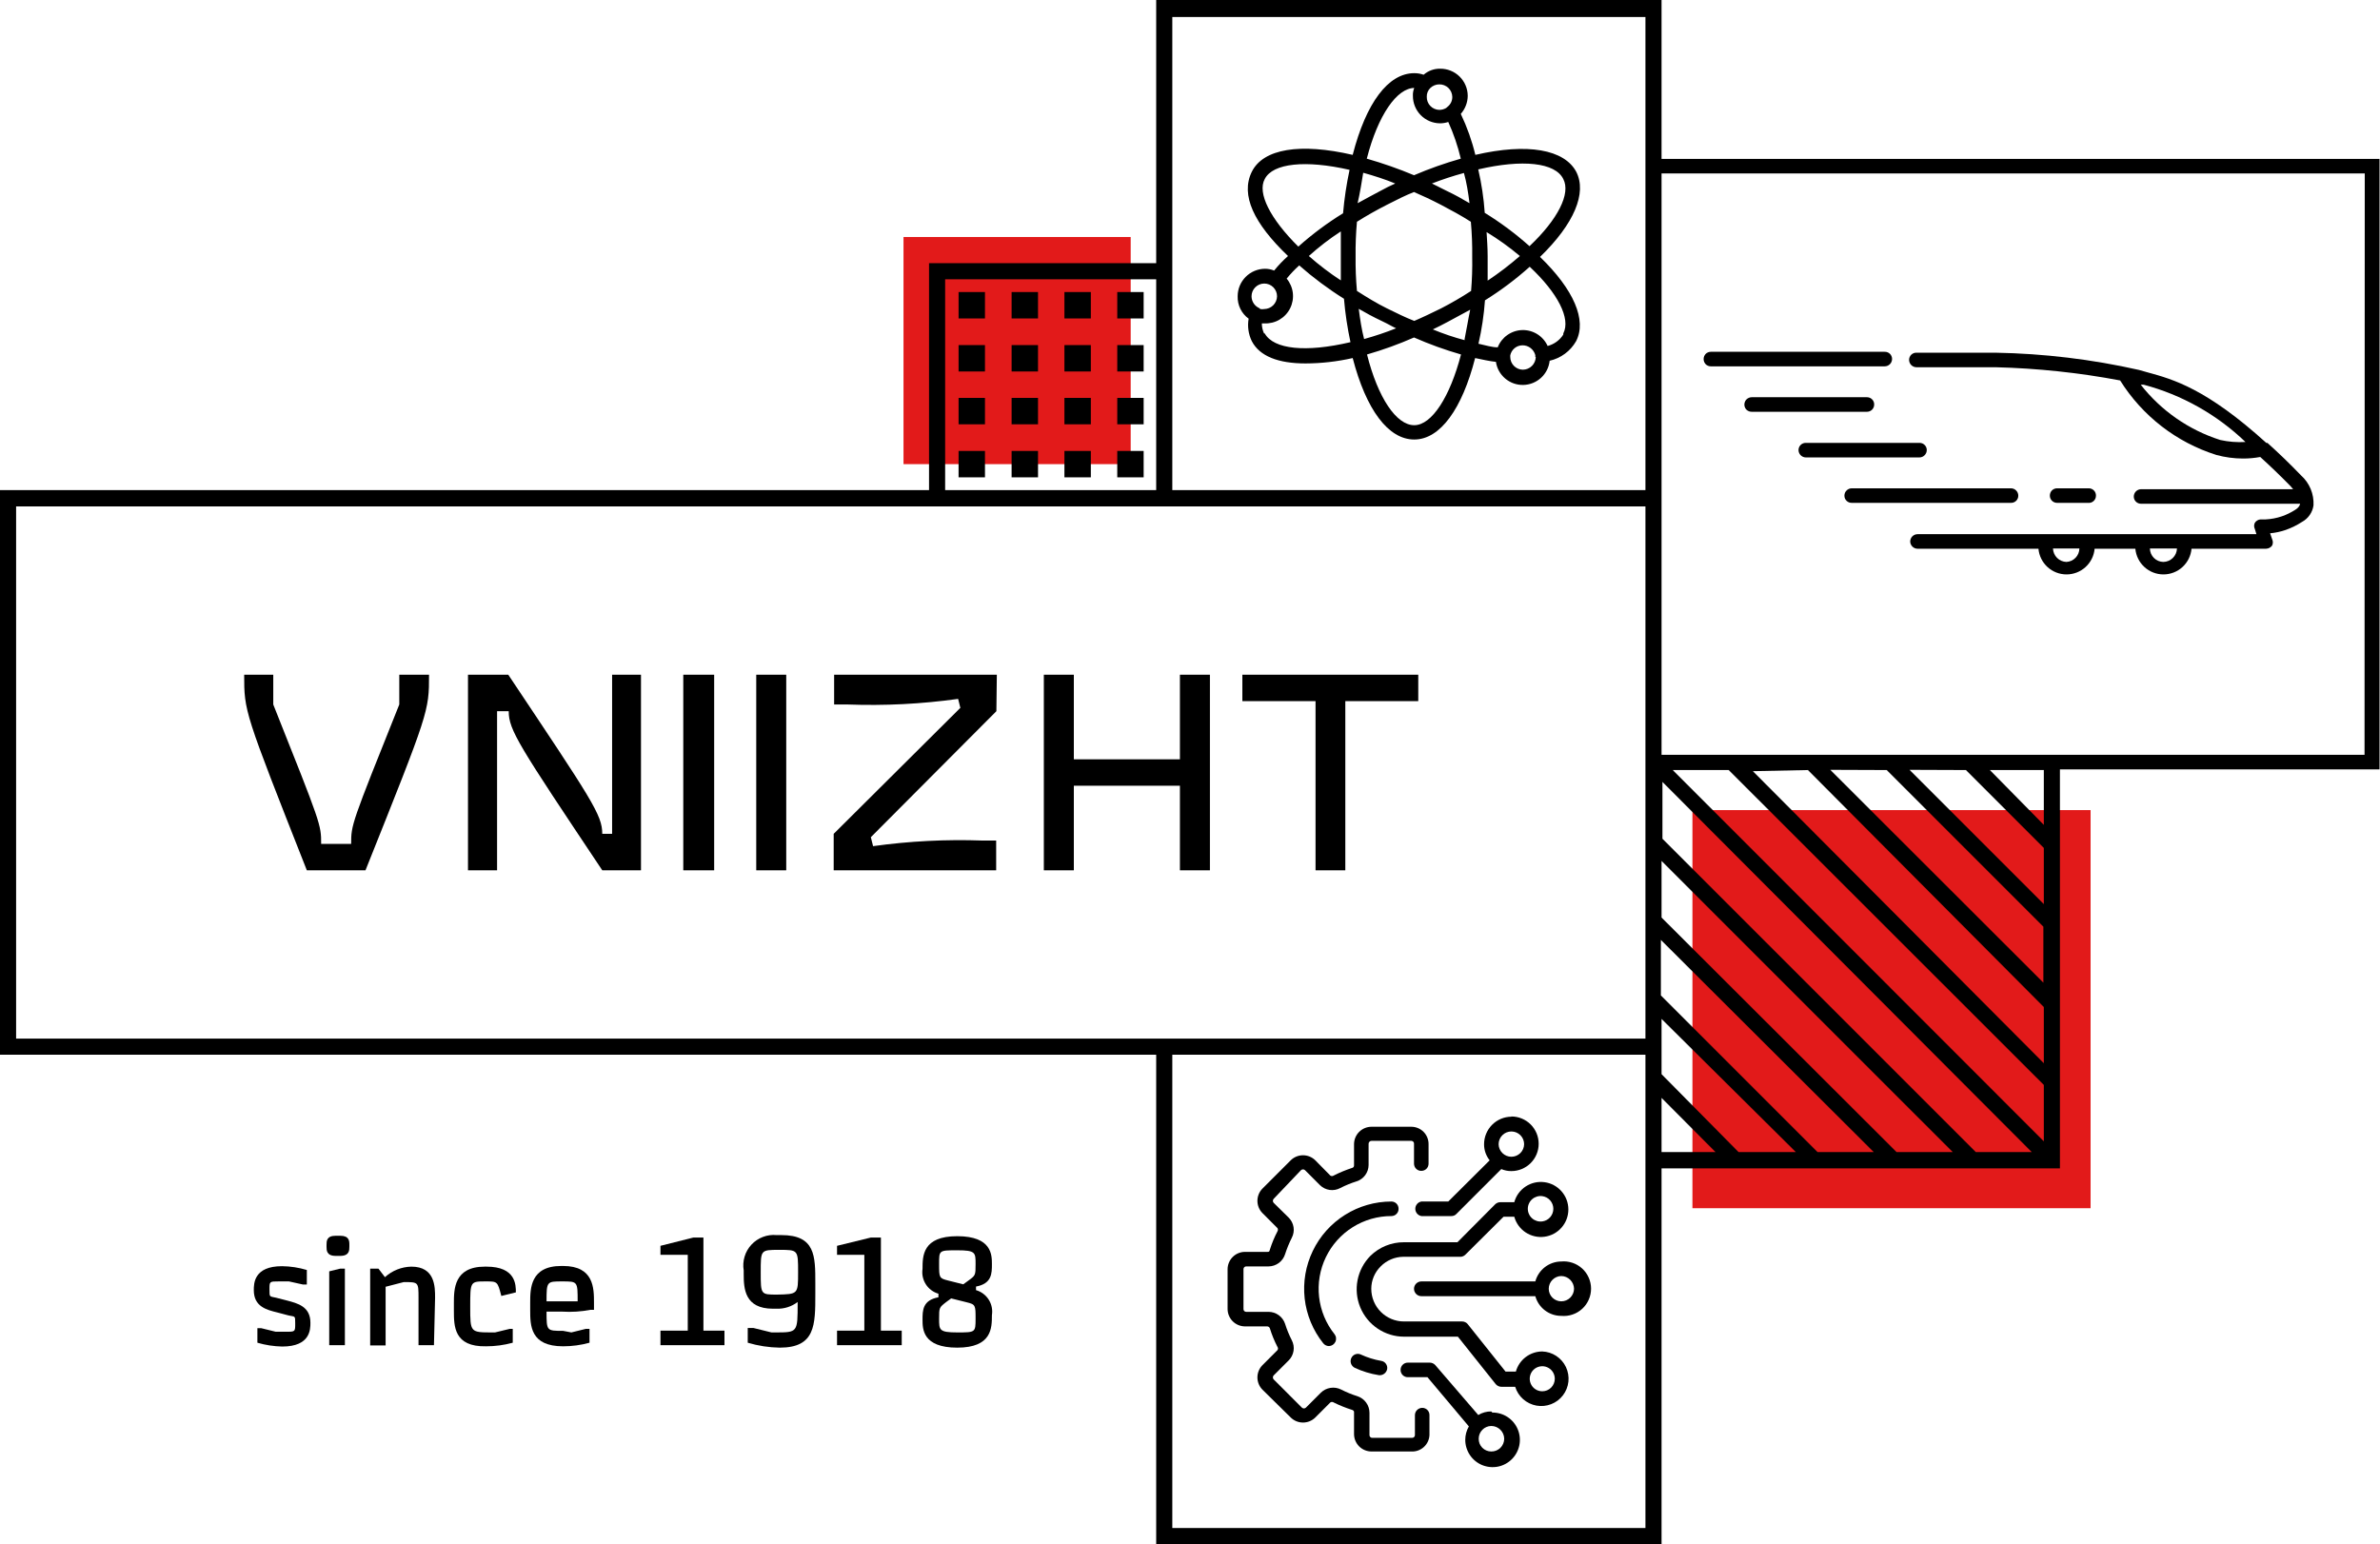 <svg width="131" height="85" viewBox="0 0 131 85" fill="none" xmlns="http://www.w3.org/2000/svg">
<path d="M115.07 44.594H93.155V66.509H115.07V44.594Z" fill="#E21A1A"/>
<path d="M110.685 27.68H101.926C101.873 27.682 101.821 27.673 101.771 27.654C101.722 27.635 101.677 27.606 101.639 27.569C101.601 27.533 101.571 27.489 101.551 27.44C101.53 27.391 101.52 27.339 101.52 27.286C101.52 27.178 101.562 27.075 101.639 26.999C101.715 26.922 101.818 26.88 101.926 26.88H110.685C110.793 26.88 110.896 26.922 110.972 26.999C111.048 27.075 111.091 27.178 111.091 27.286C111.091 27.339 111.081 27.391 111.06 27.44C111.04 27.489 111.009 27.533 110.972 27.569C110.934 27.606 110.889 27.635 110.839 27.654C110.79 27.673 110.738 27.682 110.685 27.68V27.68Z" fill="black"/>
<path d="M103.737 20.166H94.165C94.112 20.166 94.06 20.155 94.011 20.135C93.963 20.114 93.919 20.084 93.882 20.046C93.845 20.008 93.817 19.963 93.797 19.914C93.778 19.865 93.769 19.812 93.771 19.759C93.771 19.655 93.812 19.555 93.886 19.481C93.96 19.407 94.061 19.365 94.165 19.365H103.737C103.79 19.364 103.842 19.372 103.892 19.392C103.941 19.411 103.986 19.439 104.024 19.476C104.062 19.513 104.092 19.557 104.112 19.606C104.133 19.654 104.143 19.707 104.143 19.759C104.143 19.867 104.101 19.971 104.024 20.047C103.948 20.123 103.845 20.166 103.737 20.166Z" fill="black"/>
<path d="M102.764 22.667H96.42C96.367 22.668 96.314 22.659 96.265 22.64C96.216 22.621 96.171 22.592 96.133 22.556C96.095 22.519 96.065 22.475 96.044 22.426C96.024 22.378 96.013 22.325 96.013 22.273C96.013 22.165 96.056 22.061 96.132 21.985C96.208 21.909 96.312 21.866 96.42 21.866H102.764C102.817 21.866 102.869 21.877 102.918 21.897C102.966 21.918 103.01 21.948 103.047 21.986C103.084 22.024 103.113 22.069 103.132 22.118C103.151 22.167 103.16 22.22 103.158 22.273C103.158 22.377 103.116 22.477 103.043 22.551C102.969 22.625 102.868 22.667 102.764 22.667V22.667Z" fill="black"/>
<path d="M105.646 25.18H99.401C99.293 25.18 99.189 25.137 99.113 25.061C99.037 24.984 98.994 24.881 98.994 24.773C98.994 24.72 99.005 24.668 99.025 24.619C99.046 24.571 99.076 24.527 99.114 24.49C99.152 24.453 99.197 24.424 99.246 24.405C99.295 24.386 99.348 24.377 99.401 24.379H105.646C105.699 24.377 105.752 24.386 105.801 24.405C105.85 24.424 105.895 24.453 105.933 24.49C105.971 24.527 106.001 24.571 106.022 24.619C106.042 24.668 106.053 24.72 106.053 24.773C106.053 24.881 106.01 24.984 105.934 25.061C105.858 25.137 105.754 25.18 105.646 25.18Z" fill="black"/>
<path d="M114.922 27.68H113.222C113.118 27.68 113.018 27.639 112.944 27.565C112.87 27.491 112.828 27.391 112.828 27.286C112.827 27.233 112.836 27.181 112.855 27.132C112.874 27.082 112.903 27.037 112.939 27C112.976 26.962 113.02 26.931 113.069 26.911C113.117 26.89 113.17 26.88 113.222 26.88H114.972C115.025 26.88 115.077 26.89 115.126 26.911C115.174 26.931 115.218 26.962 115.255 27C115.292 27.037 115.321 27.082 115.34 27.132C115.359 27.181 115.368 27.233 115.366 27.286C115.366 27.342 115.355 27.398 115.332 27.449C115.309 27.501 115.276 27.547 115.234 27.584C115.192 27.621 115.142 27.649 115.089 27.666C115.035 27.683 114.978 27.688 114.922 27.68Z" fill="black"/>
<path d="M62.235 13.046H49.731V25.549H62.235V13.046Z" fill="#E21A1A"/>
<path d="M54.215 16.076H52.762V17.53H54.215V16.076Z" fill="black"/>
<path d="M57.135 16.076H55.681V17.53H57.135V16.076Z" fill="black"/>
<path d="M60.042 16.076H58.588V17.53H60.042V16.076Z" fill="black"/>
<path d="M62.949 16.076H61.496V17.53H62.949V16.076Z" fill="black"/>
<path d="M54.215 18.996H52.762V20.449H54.215V18.996Z" fill="black"/>
<path d="M57.135 18.996H55.681V20.449H57.135V18.996Z" fill="black"/>
<path d="M60.042 18.996H58.588V20.449H60.042V18.996Z" fill="black"/>
<path d="M62.949 18.996H61.496V20.449H62.949V18.996Z" fill="black"/>
<path d="M54.215 21.903H52.762V23.357H54.215V21.903Z" fill="black"/>
<path d="M57.135 21.903H55.681V23.357H57.135V21.903Z" fill="black"/>
<path d="M60.042 21.903H58.588V23.357H60.042V21.903Z" fill="black"/>
<path d="M62.949 21.903H61.496V23.357H62.949V21.903Z" fill="black"/>
<path d="M54.215 24.823H52.762V26.276H54.215V24.823Z" fill="black"/>
<path d="M57.135 24.823H55.681V26.276H57.135V24.823Z" fill="black"/>
<path d="M60.042 24.823H58.588V26.276H60.042V24.823Z" fill="black"/>
<path d="M62.949 24.823H61.496V26.276H62.949V24.823Z" fill="black"/>
<path d="M130.974 8.746H91.455V0H63.639V14.487H51.136V26.978H0V58.059H63.639V85H91.455V64.317H113.383V42.352H130.974V8.746ZM112.496 42.389V45.407L109.527 42.389H112.496ZM108.209 42.389L112.496 46.676V49.768L105.104 42.377L108.209 42.389ZM103.848 42.389L112.471 51.012V54.092L100.743 42.377L103.848 42.389ZM99.512 42.389L112.496 55.435V58.527L96.481 42.451L99.512 42.389ZM95.151 42.389L112.496 59.722V62.826L92.071 42.389H95.151ZM111.83 63.417H108.751L91.504 46.171V43.042L111.83 63.417ZM107.482 63.417H104.39L91.455 50.507V47.391L107.482 63.417ZM103.133 63.417H100.041L91.418 54.794V51.739L103.133 63.417ZM64.526 58.059H90.568V84.113H64.526V58.059ZM63.639 26.978H52.023V15.374H63.639V26.978ZM64.526 14.487V0.936H90.568V26.978H64.526V14.487ZM64.526 27.878H90.568V57.172H0.887V27.878H64.526V27.878ZM91.455 58.059V56.088L98.846 63.417H95.693L91.455 59.13V58.059ZM94.424 63.417H91.455V60.436L94.424 63.417ZM130.149 41.551H113.383H91.455V9.547H130.161L130.149 41.551Z" fill="black"/>
<path d="M126.65 26.165C125.997 25.488 125.418 24.933 124.802 24.379C124.782 24.374 124.761 24.374 124.741 24.379C121.451 21.398 119.616 20.88 118.212 20.499L117.731 20.363C115.138 19.779 112.492 19.461 109.835 19.415H105.486C105.433 19.413 105.381 19.422 105.332 19.441C105.282 19.46 105.237 19.489 105.199 19.526C105.162 19.562 105.131 19.606 105.111 19.655C105.09 19.704 105.08 19.756 105.08 19.809C105.08 19.916 105.123 20.02 105.199 20.096C105.275 20.172 105.378 20.215 105.486 20.215H109.835C112.138 20.272 114.433 20.515 116.696 20.942C117.918 22.896 119.796 24.351 121.993 25.044C122.471 25.174 122.964 25.24 123.459 25.241C123.778 25.242 124.095 25.213 124.408 25.155C124.925 25.623 125.48 26.153 126.071 26.756L126.219 26.929H117.854C117.747 26.929 117.643 26.972 117.567 27.048C117.491 27.124 117.448 27.228 117.448 27.335C117.448 27.388 117.458 27.441 117.479 27.489C117.5 27.538 117.53 27.582 117.568 27.619C117.606 27.655 117.65 27.684 117.7 27.703C117.749 27.722 117.802 27.731 117.854 27.73H126.601C126.601 27.73 126.601 27.902 126.317 28.075C126.093 28.217 125.854 28.333 125.603 28.42C125.313 28.519 125.01 28.577 124.704 28.592H124.42C124.358 28.597 124.298 28.616 124.245 28.649C124.191 28.681 124.146 28.724 124.112 28.777C124.085 28.83 124.071 28.889 124.071 28.949C124.071 29.009 124.085 29.068 124.112 29.122L124.199 29.405H105.548C105.44 29.405 105.337 29.448 105.26 29.524C105.184 29.6 105.141 29.704 105.141 29.812C105.145 29.917 105.189 30.017 105.265 30.091C105.341 30.165 105.442 30.206 105.548 30.206H112.2C112.235 30.592 112.412 30.951 112.698 31.213C112.985 31.475 113.358 31.62 113.746 31.62C114.134 31.62 114.507 31.475 114.794 31.213C115.08 30.951 115.258 30.592 115.292 30.206H117.534C117.569 30.592 117.746 30.951 118.033 31.213C118.319 31.475 118.692 31.62 119.08 31.62C119.468 31.62 119.842 31.475 120.128 31.213C120.414 30.951 120.592 30.592 120.626 30.206H124.728C124.793 30.204 124.857 30.187 124.914 30.158C124.972 30.128 125.022 30.085 125.061 30.033C125.088 29.978 125.102 29.917 125.102 29.855C125.102 29.793 125.088 29.732 125.061 29.676L124.95 29.356C125.244 29.329 125.533 29.267 125.812 29.171C126.128 29.059 126.43 28.91 126.712 28.727C126.88 28.635 127.025 28.505 127.134 28.346C127.243 28.188 127.314 28.006 127.34 27.816C127.356 27.507 127.302 27.198 127.183 26.912C127.063 26.627 126.881 26.371 126.65 26.165ZM122.203 24.219C120.473 23.666 118.949 22.606 117.83 21.176H117.99C120.095 21.735 122.024 22.82 123.595 24.33C123.128 24.358 122.659 24.32 122.203 24.219V24.219ZM113.74 30.933C113.546 30.926 113.361 30.847 113.224 30.709C113.087 30.572 113.007 30.388 113.001 30.194H114.454C114.451 30.384 114.376 30.567 114.243 30.704C114.111 30.842 113.931 30.923 113.74 30.933V30.933ZM119.074 30.933C118.879 30.929 118.693 30.851 118.555 30.713C118.417 30.575 118.338 30.389 118.335 30.194H119.825C119.819 30.39 119.737 30.576 119.598 30.713C119.458 30.851 119.27 30.93 119.074 30.933V30.933Z" fill="black"/>
<path d="M86.762 9.461C86.109 8.229 84.088 7.859 81.206 8.525C81.018 7.747 80.75 6.992 80.405 6.27C80.648 5.994 80.784 5.64 80.787 5.272C80.785 5.075 80.745 4.88 80.668 4.698C80.591 4.517 80.479 4.352 80.338 4.213C80.197 4.075 80.031 3.966 79.848 3.892C79.665 3.818 79.469 3.78 79.272 3.782C78.937 3.775 78.612 3.894 78.36 4.114C78.194 4.056 78.019 4.027 77.843 4.028C76.414 4.028 75.194 5.654 74.455 8.525C71.573 7.859 69.528 8.18 68.899 9.461C68.271 10.742 69.022 12.306 70.895 14.093C70.619 14.338 70.363 14.606 70.131 14.893C69.971 14.828 69.799 14.794 69.626 14.795C69.226 14.798 68.844 14.959 68.563 15.243C68.281 15.527 68.123 15.91 68.123 16.31C68.116 16.549 68.167 16.786 68.272 17.001C68.377 17.216 68.533 17.401 68.727 17.542C68.654 17.961 68.715 18.391 68.899 18.774C69.33 19.612 70.365 20.006 71.856 20.006C72.731 20.004 73.602 19.904 74.455 19.71C75.194 22.556 76.414 24.194 77.843 24.194C79.272 24.194 80.479 22.506 81.194 19.71C81.612 19.796 81.982 19.883 82.339 19.92C82.392 20.278 82.575 20.605 82.852 20.839C83.129 21.073 83.482 21.198 83.844 21.19C84.207 21.183 84.554 21.043 84.822 20.798C85.089 20.553 85.257 20.219 85.296 19.858C85.599 19.789 85.884 19.659 86.135 19.474C86.385 19.29 86.594 19.055 86.749 18.786C87.353 17.628 86.626 15.941 84.766 14.142C86.651 12.319 87.353 10.619 86.762 9.461ZM80.885 11.185C80.491 10.951 80.097 10.73 79.654 10.52L78.816 10.101C79.392 9.877 79.98 9.684 80.578 9.522C80.725 10.052 80.812 10.594 80.885 11.185ZM78.73 4.841C78.863 4.716 79.039 4.645 79.222 4.644C79.315 4.643 79.406 4.659 79.492 4.693C79.578 4.727 79.656 4.777 79.723 4.841C79.789 4.905 79.842 4.982 79.879 5.066C79.916 5.151 79.935 5.242 79.937 5.334C79.938 5.438 79.916 5.541 79.871 5.635C79.826 5.729 79.76 5.812 79.678 5.876L79.592 5.95C79.479 6.014 79.352 6.048 79.222 6.049C79.13 6.047 79.039 6.027 78.955 5.99C78.87 5.954 78.794 5.901 78.73 5.834C78.665 5.768 78.615 5.69 78.581 5.604C78.547 5.518 78.531 5.426 78.533 5.334C78.528 5.243 78.544 5.151 78.578 5.066C78.612 4.981 78.664 4.905 78.73 4.841V4.841ZM77.843 4.841C77.787 4.978 77.762 5.125 77.769 5.272C77.767 5.47 77.805 5.666 77.879 5.849C77.953 6.032 78.062 6.198 78.2 6.339C78.339 6.479 78.504 6.592 78.685 6.669C78.867 6.746 79.062 6.786 79.259 6.788C79.414 6.788 79.568 6.763 79.715 6.714C80.01 7.363 80.241 8.04 80.405 8.734C79.528 8.983 78.668 9.287 77.83 9.646C76.983 9.291 76.115 8.987 75.231 8.734C75.847 6.332 76.894 4.841 77.855 4.841H77.843ZM75.034 9.51C75.613 9.67 76.266 9.88 76.796 10.101C76.537 10.212 76.254 10.36 75.958 10.52C75.662 10.68 75.145 10.951 74.726 11.185C74.862 10.594 74.948 10.04 75.034 9.51ZM74.788 17C75.17 17.222 75.576 17.444 76.02 17.653C76.463 17.862 76.574 17.949 76.845 18.072C76.269 18.3 75.681 18.497 75.083 18.663C74.948 18.146 74.862 17.579 74.788 17ZM69.614 9.855C70.057 8.98 71.868 8.796 74.283 9.35C74.113 10.138 73.994 10.937 73.925 11.74V11.74C73.051 12.277 72.227 12.892 71.462 13.575C69.909 12.036 69.195 10.619 69.614 9.855ZM73.802 15.435C73.183 15.031 72.595 14.582 72.041 14.093C72.591 13.596 73.18 13.143 73.802 12.738C73.802 13.156 73.802 13.612 73.802 14.093C73.802 14.573 73.802 15.017 73.802 15.435ZM69.318 16.963C69.191 16.908 69.082 16.817 69.005 16.701C68.929 16.585 68.888 16.449 68.887 16.31C68.887 16.124 68.961 15.945 69.093 15.814C69.224 15.682 69.403 15.608 69.589 15.608C69.775 15.608 69.954 15.682 70.086 15.814C70.217 15.945 70.291 16.124 70.291 16.31C70.288 16.495 70.213 16.672 70.082 16.803C69.951 16.934 69.774 17.009 69.589 17.012C69.516 17.025 69.441 17.025 69.367 17.012L69.318 16.963ZM69.577 18.355C69.496 18.182 69.454 17.992 69.454 17.801H69.589C69.881 17.816 70.171 17.746 70.424 17.598C70.676 17.451 70.881 17.233 71.011 16.972C71.142 16.71 71.194 16.416 71.16 16.126C71.126 15.836 71.008 15.561 70.821 15.337C71.032 15.077 71.262 14.834 71.511 14.61C72.281 15.287 73.105 15.901 73.975 16.446C74.043 17.249 74.163 18.047 74.332 18.835C71.868 19.415 70.106 19.23 69.614 18.355H69.577ZM77.843 23.406C76.857 23.406 75.847 21.903 75.243 19.513C76.126 19.259 76.99 18.947 77.83 18.577C78.671 18.947 79.535 19.259 80.417 19.513C79.814 21.829 78.816 23.406 77.843 23.406ZM80.615 18.725C80.019 18.567 79.435 18.369 78.865 18.133C79.136 18.01 79.407 17.862 79.691 17.715C79.974 17.567 80.491 17.283 80.922 17.049C80.812 17.567 80.725 18.133 80.615 18.663V18.725ZM80.972 16.015C80.438 16.363 79.887 16.683 79.321 16.975C78.791 17.234 78.311 17.468 77.843 17.665C77.362 17.48 76.87 17.234 76.34 16.975C75.81 16.717 75.207 16.347 74.689 16.015C74.632 15.384 74.607 14.751 74.615 14.117C74.607 13.48 74.632 12.843 74.689 12.208V12.208C75.194 11.888 75.761 11.567 76.34 11.272C76.919 10.976 77.387 10.742 77.83 10.57C78.311 10.779 78.791 11.001 79.309 11.272C79.826 11.543 80.442 11.875 80.959 12.208C81.017 12.847 81.041 13.488 81.033 14.13C81.045 14.759 81.025 15.388 80.972 16.015V16.015ZM86.047 9.855C86.466 10.656 85.751 12.072 84.187 13.551C83.421 12.867 82.597 12.253 81.723 11.715C81.668 10.91 81.548 10.111 81.366 9.325C83.793 8.759 85.604 8.943 86.047 9.855ZM81.822 12.775C82.467 13.165 83.081 13.606 83.657 14.093C83.095 14.582 82.503 15.034 81.883 15.448C81.883 15.017 81.883 14.561 81.883 14.093C81.883 13.625 81.846 13.156 81.822 12.738V12.775ZM84.532 19.649C84.529 19.836 84.452 20.015 84.318 20.146C84.185 20.277 84.005 20.351 83.817 20.351C83.633 20.348 83.458 20.272 83.329 20.141C83.2 20.009 83.127 19.833 83.127 19.649V19.649C83.126 19.62 83.126 19.591 83.127 19.562C83.159 19.406 83.244 19.265 83.367 19.164C83.491 19.063 83.645 19.008 83.805 19.008C83.966 19.008 84.121 19.061 84.248 19.159C84.375 19.258 84.466 19.395 84.507 19.55C84.507 19.55 84.507 19.612 84.507 19.649H84.532ZM86.047 18.417C85.85 18.728 85.541 18.952 85.185 19.045C85.064 18.778 84.867 18.552 84.618 18.396C84.369 18.24 84.08 18.162 83.787 18.169C83.493 18.177 83.209 18.272 82.969 18.441C82.729 18.609 82.544 18.845 82.438 19.119C82.105 19.119 81.785 19.008 81.378 18.922C81.559 18.136 81.678 17.337 81.736 16.532C82.609 15.989 83.433 15.37 84.199 14.684C85.751 16.138 86.466 17.542 86.047 18.355V18.417Z" fill="black"/>
<path d="M77.683 79.9H75.49C75.235 79.9 74.991 79.799 74.81 79.619C74.63 79.438 74.529 79.194 74.529 78.939V77.707C74.52 77.683 74.505 77.662 74.486 77.644C74.466 77.627 74.443 77.615 74.418 77.609C74.072 77.499 73.734 77.363 73.408 77.202C73.381 77.183 73.349 77.173 73.316 77.173C73.282 77.173 73.25 77.183 73.223 77.202L72.398 78.028C72.218 78.207 71.974 78.307 71.72 78.307C71.466 78.307 71.223 78.207 71.043 78.028L69.491 76.5C69.311 76.32 69.211 76.076 69.211 75.823C69.211 75.569 69.311 75.325 69.491 75.145L70.316 74.32C70.334 74.294 70.344 74.264 70.344 74.233C70.344 74.202 70.334 74.172 70.316 74.147C70.146 73.82 70.006 73.477 69.897 73.125C69.887 73.093 69.867 73.066 69.841 73.046C69.814 73.026 69.782 73.015 69.749 73.014H68.517C68.265 73.01 68.023 72.908 67.846 72.728C67.668 72.548 67.569 72.306 67.569 72.053V69.86C67.572 69.61 67.673 69.37 67.85 69.193C68.027 69.016 68.267 68.915 68.517 68.912H69.749C69.835 68.912 69.873 68.912 69.897 68.788C70.006 68.44 70.146 68.102 70.316 67.778C70.331 67.752 70.339 67.722 70.339 67.692C70.339 67.662 70.331 67.632 70.316 67.606L69.491 66.78C69.311 66.6 69.211 66.357 69.211 66.103C69.211 65.849 69.311 65.605 69.491 65.425L71.043 63.873C71.223 63.694 71.466 63.594 71.72 63.594C71.974 63.594 72.218 63.694 72.398 63.873L73.223 64.711C73.25 64.73 73.282 64.74 73.316 64.74C73.349 64.74 73.381 64.73 73.408 64.711C73.734 64.546 74.071 64.406 74.418 64.292C74.45 64.286 74.478 64.269 74.498 64.245C74.519 64.22 74.529 64.189 74.529 64.156V62.986C74.529 62.731 74.63 62.487 74.81 62.307C74.991 62.127 75.235 62.025 75.49 62.025H77.683C77.808 62.025 77.933 62.05 78.049 62.099C78.164 62.147 78.269 62.218 78.358 62.307C78.446 62.397 78.516 62.503 78.562 62.62C78.609 62.736 78.633 62.861 78.631 62.986V64.058C78.631 64.162 78.59 64.263 78.516 64.337C78.442 64.411 78.341 64.452 78.237 64.452C78.184 64.454 78.132 64.445 78.082 64.426C78.033 64.407 77.988 64.378 77.95 64.341C77.912 64.304 77.882 64.26 77.862 64.212C77.841 64.163 77.83 64.111 77.83 64.058V62.962C77.832 62.941 77.83 62.921 77.823 62.901C77.816 62.882 77.806 62.864 77.792 62.849C77.778 62.834 77.761 62.822 77.742 62.814C77.723 62.806 77.703 62.801 77.683 62.801H75.49C75.447 62.801 75.407 62.818 75.377 62.848C75.347 62.878 75.33 62.919 75.33 62.962V64.132C75.328 64.333 75.263 64.528 75.144 64.69C75.024 64.852 74.856 64.971 74.665 65.031C74.355 65.129 74.054 65.252 73.765 65.401C73.587 65.495 73.384 65.531 73.185 65.502C72.985 65.473 72.8 65.382 72.656 65.241L71.831 64.415C71.801 64.387 71.762 64.371 71.72 64.371C71.679 64.371 71.639 64.387 71.609 64.415L70.106 65.992C70.078 66.022 70.062 66.062 70.062 66.103C70.062 66.144 70.078 66.184 70.106 66.214L70.932 67.027C71.075 67.169 71.169 67.353 71.2 67.553C71.231 67.752 71.197 67.956 71.104 68.135C70.958 68.425 70.835 68.726 70.735 69.035C70.675 69.23 70.554 69.401 70.39 69.523C70.226 69.644 70.027 69.711 69.823 69.712H68.591C68.552 69.712 68.514 69.728 68.487 69.756C68.459 69.783 68.444 69.821 68.444 69.86V72.053C68.442 72.073 68.444 72.094 68.451 72.113C68.458 72.133 68.468 72.15 68.482 72.165C68.496 72.18 68.513 72.192 68.532 72.201C68.55 72.209 68.571 72.213 68.591 72.213H69.823C70.026 72.214 70.223 72.278 70.387 72.398C70.551 72.517 70.672 72.685 70.735 72.878C70.832 73.188 70.956 73.489 71.104 73.778C71.197 73.957 71.231 74.161 71.2 74.36C71.169 74.559 71.075 74.744 70.932 74.886L70.106 75.712C70.078 75.741 70.062 75.781 70.062 75.823C70.062 75.864 70.078 75.903 70.106 75.933L71.659 77.486C71.689 77.514 71.728 77.53 71.77 77.53C71.811 77.53 71.851 77.514 71.88 77.486L72.706 76.66C72.85 76.52 73.034 76.429 73.233 76.398C73.431 76.367 73.635 76.398 73.814 76.488C74.103 76.636 74.404 76.76 74.714 76.857C74.907 76.92 75.075 77.041 75.194 77.205C75.314 77.369 75.378 77.566 75.379 77.769V79.001C75.379 79.021 75.383 79.041 75.391 79.06C75.4 79.079 75.412 79.096 75.427 79.11C75.442 79.124 75.459 79.134 75.479 79.141C75.498 79.148 75.519 79.15 75.539 79.148H77.732C77.771 79.148 77.809 79.133 77.836 79.105C77.864 79.078 77.88 79.04 77.88 79.001V77.904C77.88 77.796 77.922 77.693 77.999 77.617C78.075 77.541 78.178 77.498 78.286 77.498C78.339 77.498 78.391 77.508 78.44 77.529C78.489 77.549 78.533 77.58 78.569 77.618C78.606 77.656 78.635 77.701 78.654 77.75C78.673 77.799 78.682 77.852 78.68 77.904V79.001C78.674 79.125 78.643 79.248 78.59 79.36C78.536 79.473 78.461 79.574 78.368 79.657C78.275 79.741 78.167 79.805 78.049 79.847C77.932 79.889 77.807 79.907 77.683 79.9Z" fill="black"/>
<path d="M83.189 61.471C82.789 61.474 82.407 61.635 82.126 61.919C81.844 62.203 81.686 62.587 81.686 62.986C81.684 63.309 81.793 63.622 81.994 63.873L79.715 66.14H78.237C78.143 66.156 78.058 66.206 77.996 66.279C77.935 66.352 77.901 66.445 77.901 66.54C77.901 66.636 77.935 66.728 77.996 66.802C78.058 66.875 78.143 66.924 78.237 66.941H79.888C79.941 66.942 79.994 66.931 80.043 66.91C80.092 66.889 80.135 66.857 80.171 66.817L82.635 64.354C82.81 64.429 82.999 64.467 83.189 64.465C83.588 64.465 83.97 64.306 84.252 64.024C84.534 63.742 84.692 63.36 84.692 62.962C84.692 62.563 84.534 62.181 84.252 61.899C83.97 61.617 83.588 61.459 83.189 61.459V61.471ZM83.189 63.676C83.005 63.676 82.828 63.604 82.697 63.475C82.566 63.346 82.49 63.17 82.487 62.986C82.487 62.8 82.561 62.621 82.693 62.49C82.824 62.358 83.003 62.284 83.189 62.284C83.375 62.284 83.554 62.358 83.686 62.49C83.817 62.621 83.891 62.8 83.891 62.986C83.888 63.17 83.813 63.346 83.681 63.475C83.55 63.604 83.373 63.676 83.189 63.676V63.676Z" fill="black"/>
<path d="M73.149 74.098C73.087 74.097 73.026 74.083 72.971 74.055C72.915 74.027 72.867 73.987 72.829 73.938C72.266 73.231 71.913 72.379 71.812 71.48C71.712 70.582 71.866 69.673 72.259 68.859C72.651 68.044 73.265 67.357 74.031 66.876C74.796 66.395 75.682 66.14 76.586 66.14C76.691 66.14 76.791 66.181 76.865 66.255C76.939 66.329 76.98 66.43 76.98 66.534C76.982 66.587 76.973 66.639 76.954 66.689C76.935 66.738 76.906 66.783 76.869 66.821C76.833 66.859 76.789 66.889 76.74 66.909C76.691 66.93 76.639 66.941 76.586 66.941C75.832 66.94 75.093 67.153 74.454 67.554C73.815 67.955 73.303 68.529 72.976 69.209C72.649 69.888 72.521 70.647 72.606 71.396C72.691 72.146 72.986 72.856 73.457 73.445C73.502 73.504 73.531 73.575 73.538 73.649C73.546 73.723 73.534 73.798 73.502 73.865C73.47 73.932 73.42 73.99 73.358 74.031C73.296 74.072 73.224 74.095 73.149 74.098V74.098Z" fill="black"/>
<path d="M75.896 75.699C75.436 75.627 74.988 75.49 74.566 75.293C74.47 75.245 74.397 75.161 74.362 75.06C74.327 74.958 74.334 74.847 74.381 74.751C74.403 74.704 74.435 74.661 74.474 74.626C74.513 74.592 74.558 74.565 74.607 74.548C74.657 74.531 74.709 74.523 74.761 74.526C74.813 74.529 74.864 74.543 74.911 74.566C75.264 74.729 75.636 74.845 76.02 74.911C76.072 74.918 76.122 74.936 76.167 74.963C76.212 74.99 76.251 75.026 76.282 75.069C76.313 75.111 76.335 75.159 76.347 75.211C76.359 75.262 76.361 75.315 76.352 75.367C76.331 75.469 76.273 75.56 76.189 75.621C76.104 75.683 76 75.711 75.896 75.699V75.699Z" fill="black"/>
<path d="M84.889 74.394C84.559 74.395 84.239 74.504 83.976 74.704C83.714 74.904 83.524 75.184 83.436 75.502H82.869L80.787 72.891C80.75 72.844 80.703 72.807 80.65 72.782C80.597 72.756 80.538 72.743 80.479 72.743H77.276C76.799 72.743 76.342 72.553 76.004 72.216C75.667 71.879 75.478 71.421 75.478 70.944C75.478 70.715 75.524 70.488 75.613 70.276C75.702 70.065 75.832 69.873 75.995 69.712C76.32 69.381 76.763 69.191 77.227 69.183H80.393C80.496 69.179 80.593 69.134 80.664 69.059L82.758 66.978H83.349C83.446 67.331 83.668 67.638 83.974 67.841C84.28 68.043 84.649 68.128 85.013 68.079C85.376 68.03 85.71 67.851 85.951 67.575C86.193 67.299 86.326 66.944 86.326 66.577C86.326 66.21 86.193 65.856 85.951 65.58C85.71 65.304 85.376 65.124 85.013 65.076C84.649 65.027 84.28 65.111 83.974 65.314C83.668 65.516 83.446 65.823 83.349 66.177H82.598C82.489 66.174 82.382 66.214 82.302 66.288L80.22 68.382H77.276C76.585 68.379 75.921 68.649 75.428 69.133C75.067 69.499 74.821 69.964 74.723 70.469C74.624 70.973 74.677 71.496 74.874 71.971C75.072 72.446 75.405 72.852 75.832 73.138C76.26 73.425 76.762 73.579 77.276 73.58H80.245L82.327 76.192C82.366 76.239 82.415 76.276 82.471 76.301C82.526 76.327 82.586 76.34 82.647 76.34H83.399C83.48 76.603 83.632 76.839 83.839 77.022C84.046 77.204 84.299 77.326 84.57 77.375C84.841 77.423 85.121 77.396 85.378 77.296C85.635 77.197 85.86 77.028 86.027 76.809C86.195 76.59 86.299 76.329 86.329 76.055C86.358 75.781 86.311 75.504 86.194 75.255C86.076 75.005 85.892 74.793 85.662 74.641C85.432 74.489 85.165 74.404 84.889 74.394ZM84.889 65.844C85.058 65.867 85.213 65.95 85.325 66.078C85.437 66.206 85.499 66.37 85.499 66.54C85.499 66.71 85.437 66.875 85.325 67.003C85.213 67.131 85.058 67.214 84.889 67.236C84.79 67.249 84.689 67.241 84.593 67.212C84.498 67.183 84.409 67.134 84.334 67.069C84.258 67.003 84.198 66.921 84.157 66.83C84.115 66.739 84.094 66.64 84.094 66.54C84.094 66.44 84.115 66.341 84.157 66.25C84.198 66.159 84.258 66.078 84.334 66.012C84.409 65.946 84.498 65.897 84.593 65.868C84.689 65.839 84.79 65.831 84.889 65.844V65.844ZM84.889 76.586C84.753 76.586 84.619 76.546 84.506 76.47C84.392 76.394 84.304 76.286 84.252 76.16C84.2 76.034 84.186 75.896 84.213 75.762C84.239 75.628 84.305 75.505 84.401 75.409C84.498 75.312 84.621 75.246 84.755 75.22C84.888 75.193 85.027 75.207 85.153 75.259C85.279 75.311 85.387 75.4 85.463 75.513C85.538 75.627 85.579 75.76 85.579 75.896C85.579 76.079 85.506 76.255 85.377 76.384C85.248 76.514 85.072 76.586 84.889 76.586Z" fill="black"/>
<path d="M85.936 69.441C85.611 69.443 85.295 69.551 85.037 69.749C84.779 69.947 84.593 70.224 84.507 70.538H78.237C78.129 70.538 78.026 70.581 77.95 70.657C77.873 70.733 77.83 70.836 77.83 70.944C77.83 71.052 77.873 71.155 77.95 71.232C78.026 71.308 78.129 71.351 78.237 71.351H84.507C84.594 71.663 84.78 71.938 85.038 72.134C85.297 72.33 85.612 72.436 85.936 72.435C86.144 72.454 86.354 72.429 86.552 72.362C86.75 72.296 86.931 72.189 87.086 72.048C87.24 71.907 87.363 71.736 87.447 71.544C87.531 71.353 87.575 71.147 87.575 70.938C87.575 70.729 87.531 70.523 87.447 70.332C87.363 70.141 87.24 69.969 87.086 69.828C86.931 69.688 86.75 69.58 86.552 69.514C86.354 69.447 86.144 69.422 85.936 69.441ZM85.936 71.634C85.753 71.634 85.578 71.561 85.448 71.432C85.319 71.303 85.246 71.127 85.246 70.944C85.246 70.76 85.319 70.583 85.448 70.452C85.577 70.321 85.752 70.245 85.936 70.242C86.121 70.245 86.298 70.32 86.429 70.451C86.56 70.582 86.635 70.759 86.638 70.944C86.635 71.128 86.56 71.304 86.428 71.433C86.297 71.562 86.12 71.634 85.936 71.634Z" fill="black"/>
<path d="M82.081 77.695C81.829 77.693 81.581 77.761 81.366 77.892L79.001 75.145C78.962 75.102 78.915 75.067 78.861 75.044C78.808 75.02 78.751 75.009 78.693 75.009H77.498C77.444 75.008 77.39 75.017 77.34 75.037C77.29 75.057 77.245 75.087 77.207 75.125C77.168 75.163 77.139 75.208 77.119 75.258C77.099 75.308 77.09 75.362 77.091 75.416C77.091 75.469 77.102 75.521 77.123 75.57C77.143 75.618 77.173 75.662 77.211 75.699C77.249 75.736 77.294 75.765 77.343 75.784C77.392 75.803 77.445 75.812 77.498 75.81H78.57L80.849 78.52C80.719 78.745 80.651 79 80.651 79.259C80.651 79.557 80.74 79.848 80.906 80.096C81.071 80.343 81.307 80.536 81.582 80.649C81.858 80.762 82.16 80.791 82.452 80.733C82.744 80.674 83.012 80.529 83.221 80.318C83.431 80.106 83.573 79.837 83.63 79.545C83.686 79.253 83.655 78.95 83.539 78.676C83.424 78.401 83.229 78.167 82.98 78.004C82.732 77.84 82.44 77.754 82.142 77.757L82.081 77.695ZM82.081 79.9C81.989 79.9 81.898 79.882 81.814 79.846C81.729 79.811 81.653 79.759 81.588 79.694C81.524 79.628 81.474 79.551 81.439 79.466C81.406 79.38 81.389 79.29 81.391 79.198C81.391 79.014 81.463 78.837 81.592 78.706C81.721 78.574 81.896 78.499 82.081 78.496C82.268 78.496 82.448 78.569 82.581 78.701C82.715 78.832 82.792 79.01 82.795 79.198C82.795 79.291 82.776 79.383 82.74 79.469C82.704 79.555 82.651 79.633 82.585 79.699C82.518 79.764 82.44 79.816 82.353 79.85C82.266 79.885 82.174 79.902 82.081 79.9V79.9Z" fill="black"/>
<path d="M16.889 47.908C13.44 39.162 13.44 39.162 13.44 37.141H15.041V38.78C17.677 45.395 17.677 45.395 17.677 46.454H19.328C19.328 45.395 19.328 45.395 21.977 38.78V37.141H23.615C23.615 39.162 23.615 39.162 20.117 47.908H16.889Z" fill="black"/>
<path d="M33.692 45.9V37.141H35.281V47.908H33.15C28.555 41.022 28.001 40.196 28.001 39.149H27.36V47.908H25.759V37.141H27.976C32.571 44.028 33.15 44.853 33.15 45.9H33.692Z" fill="black"/>
<path d="M37.609 47.908V37.141H39.309V47.908H37.609Z" fill="black"/>
<path d="M41.625 47.908V37.141H43.276V47.908H41.625Z" fill="black"/>
<path d="M54.843 39.149L47.933 46.085L48.056 46.578C50.055 46.3 52.075 46.197 54.092 46.27H54.831V47.908H45.888V45.9L52.86 38.965L52.737 38.472C50.721 38.753 48.685 38.856 46.651 38.78H45.912V37.141H54.868L54.843 39.149Z" fill="black"/>
<path d="M64.945 37.141H66.596V47.908H64.945V43.252H59.106V47.908H57.455V37.141H59.106V41.798H64.945V37.141Z" fill="black"/>
<path d="M78.064 37.141V38.595H74.049V47.908H72.41V38.595H68.382V37.141H78.064Z" fill="black"/>
<path d="M15.78 71.585C16.384 71.745 17.086 71.917 17.086 72.817C17.086 73.174 17.086 74.123 15.534 74.123C15.071 74.113 14.611 74.043 14.167 73.913V73.112H14.376L15.177 73.309H15.731C16.249 73.309 16.249 73.309 16.249 72.854C16.249 72.398 16.249 72.496 15.879 72.41L15.275 72.25C14.672 72.102 13.97 71.93 13.97 71.018C13.97 70.661 13.97 69.7 15.522 69.7C15.985 69.705 16.445 69.776 16.889 69.909V70.71H16.68L15.904 70.538H15.349C14.832 70.538 14.832 70.538 14.832 70.981C14.832 71.425 14.832 71.351 15.201 71.437L15.78 71.585Z" fill="black"/>
<path d="M18.725 68.025C19.23 68.025 19.23 68.32 19.23 68.53V68.628C19.23 68.825 19.23 69.133 18.725 69.133H18.478C17.973 69.133 17.973 68.825 17.973 68.628V68.53C17.973 68.32 17.973 68.025 18.478 68.025H18.725ZM18.725 69.835H18.983V74.049H18.121V69.983L18.725 69.835Z" fill="black"/>
<path d="M23.886 74.049H23.036V71.449C23.036 70.575 23.036 70.575 22.223 70.575L21.225 70.833V74.061H20.375V69.835H20.831L21.188 70.304C21.587 69.941 22.104 69.736 22.642 69.725C23.948 69.725 23.948 70.833 23.948 71.437L23.886 74.049Z" fill="black"/>
<path d="M24.983 72.139V71.745C24.983 70.981 24.983 69.725 26.683 69.725H26.781C28.395 69.725 28.395 70.735 28.395 71.141L27.594 71.338C27.385 70.538 27.385 70.538 26.732 70.538C25.882 70.538 25.882 70.538 25.882 71.942C25.882 73.346 25.882 73.346 27.114 73.346H27.249L28.062 73.149H28.223V73.913C27.745 74.044 27.252 74.111 26.756 74.11C24.983 74.147 24.983 73.001 24.983 72.139Z" fill="black"/>
<path d="M31.45 73.346L32.251 73.149H32.448V73.913C31.974 74.044 31.485 74.11 30.994 74.11C29.183 74.11 29.183 72.965 29.183 72.102V71.708C29.183 70.944 29.183 69.688 30.896 69.688H30.994C32.694 69.688 32.694 70.92 32.694 71.708V72.102H32.497C31.986 72.201 31.464 72.234 30.945 72.201H30.083C30.083 73.26 30.083 73.26 30.994 73.26L31.45 73.346ZM31.795 71.634C31.795 70.538 31.795 70.538 30.945 70.538C30.095 70.538 30.083 70.538 30.083 71.634H31.795Z" fill="black"/>
<path d="M36.353 73.248H37.856V69.072H36.353V68.579L38.164 68.123H38.718V73.248H39.876V74.049H36.353V73.248Z" fill="black"/>
<path d="M44.877 70.624V71.24C44.877 72.94 44.877 74.184 42.919 74.184C42.322 74.175 41.729 74.084 41.157 73.913V73.1H41.465L42.463 73.346H42.672C43.904 73.346 43.904 73.346 43.904 71.745V71.671C43.573 71.925 43.163 72.055 42.746 72.041H42.549C40.985 72.041 40.935 70.932 40.935 70.131V69.934C40.893 69.681 40.909 69.421 40.983 69.175C41.056 68.928 41.186 68.703 41.361 68.514C41.536 68.326 41.752 68.181 41.992 68.09C42.233 67.998 42.49 67.963 42.746 67.988H43.005C44.877 67.988 44.877 69.133 44.877 70.624ZM43.929 70.033C43.929 68.801 43.929 68.801 42.894 68.801C41.859 68.801 41.872 68.801 41.872 70.033C41.872 71.264 41.872 71.264 42.771 71.264C43.929 71.24 43.929 71.24 43.929 70.033Z" fill="black"/>
<path d="M46.072 73.248H47.575V69.072H46.072V68.579L47.933 68.123H48.487V73.248H49.633V74.049H46.072V73.248Z" fill="black"/>
<path d="M53.722 71.018C54.012 71.102 54.26 71.288 54.421 71.542C54.583 71.796 54.645 72.101 54.597 72.398C54.597 73.1 54.597 74.184 52.688 74.184C50.778 74.184 50.778 73.149 50.778 72.644C50.778 72.139 50.778 71.573 51.653 71.412V71.215C51.366 71.132 51.119 70.948 50.959 70.696C50.798 70.444 50.734 70.143 50.778 69.848C50.778 69.133 50.778 68.049 52.688 68.049C54.597 68.049 54.597 69.084 54.597 69.589C54.597 70.094 54.597 70.661 53.722 70.821V71.018ZM53.02 70.698L53.291 70.501C53.698 70.205 53.698 70.205 53.698 69.577C53.698 68.949 53.698 68.825 52.688 68.825C51.678 68.825 51.69 68.825 51.69 69.577C51.69 70.328 51.69 70.365 52.183 70.488L53.02 70.698ZM52.355 71.474L52.084 71.671C51.69 71.979 51.69 71.979 51.69 72.595C51.69 73.211 51.69 73.346 52.688 73.346C53.685 73.346 53.698 73.346 53.698 72.595C53.698 71.844 53.698 71.806 53.193 71.683L52.355 71.474Z" fill="black"/>
</svg>
